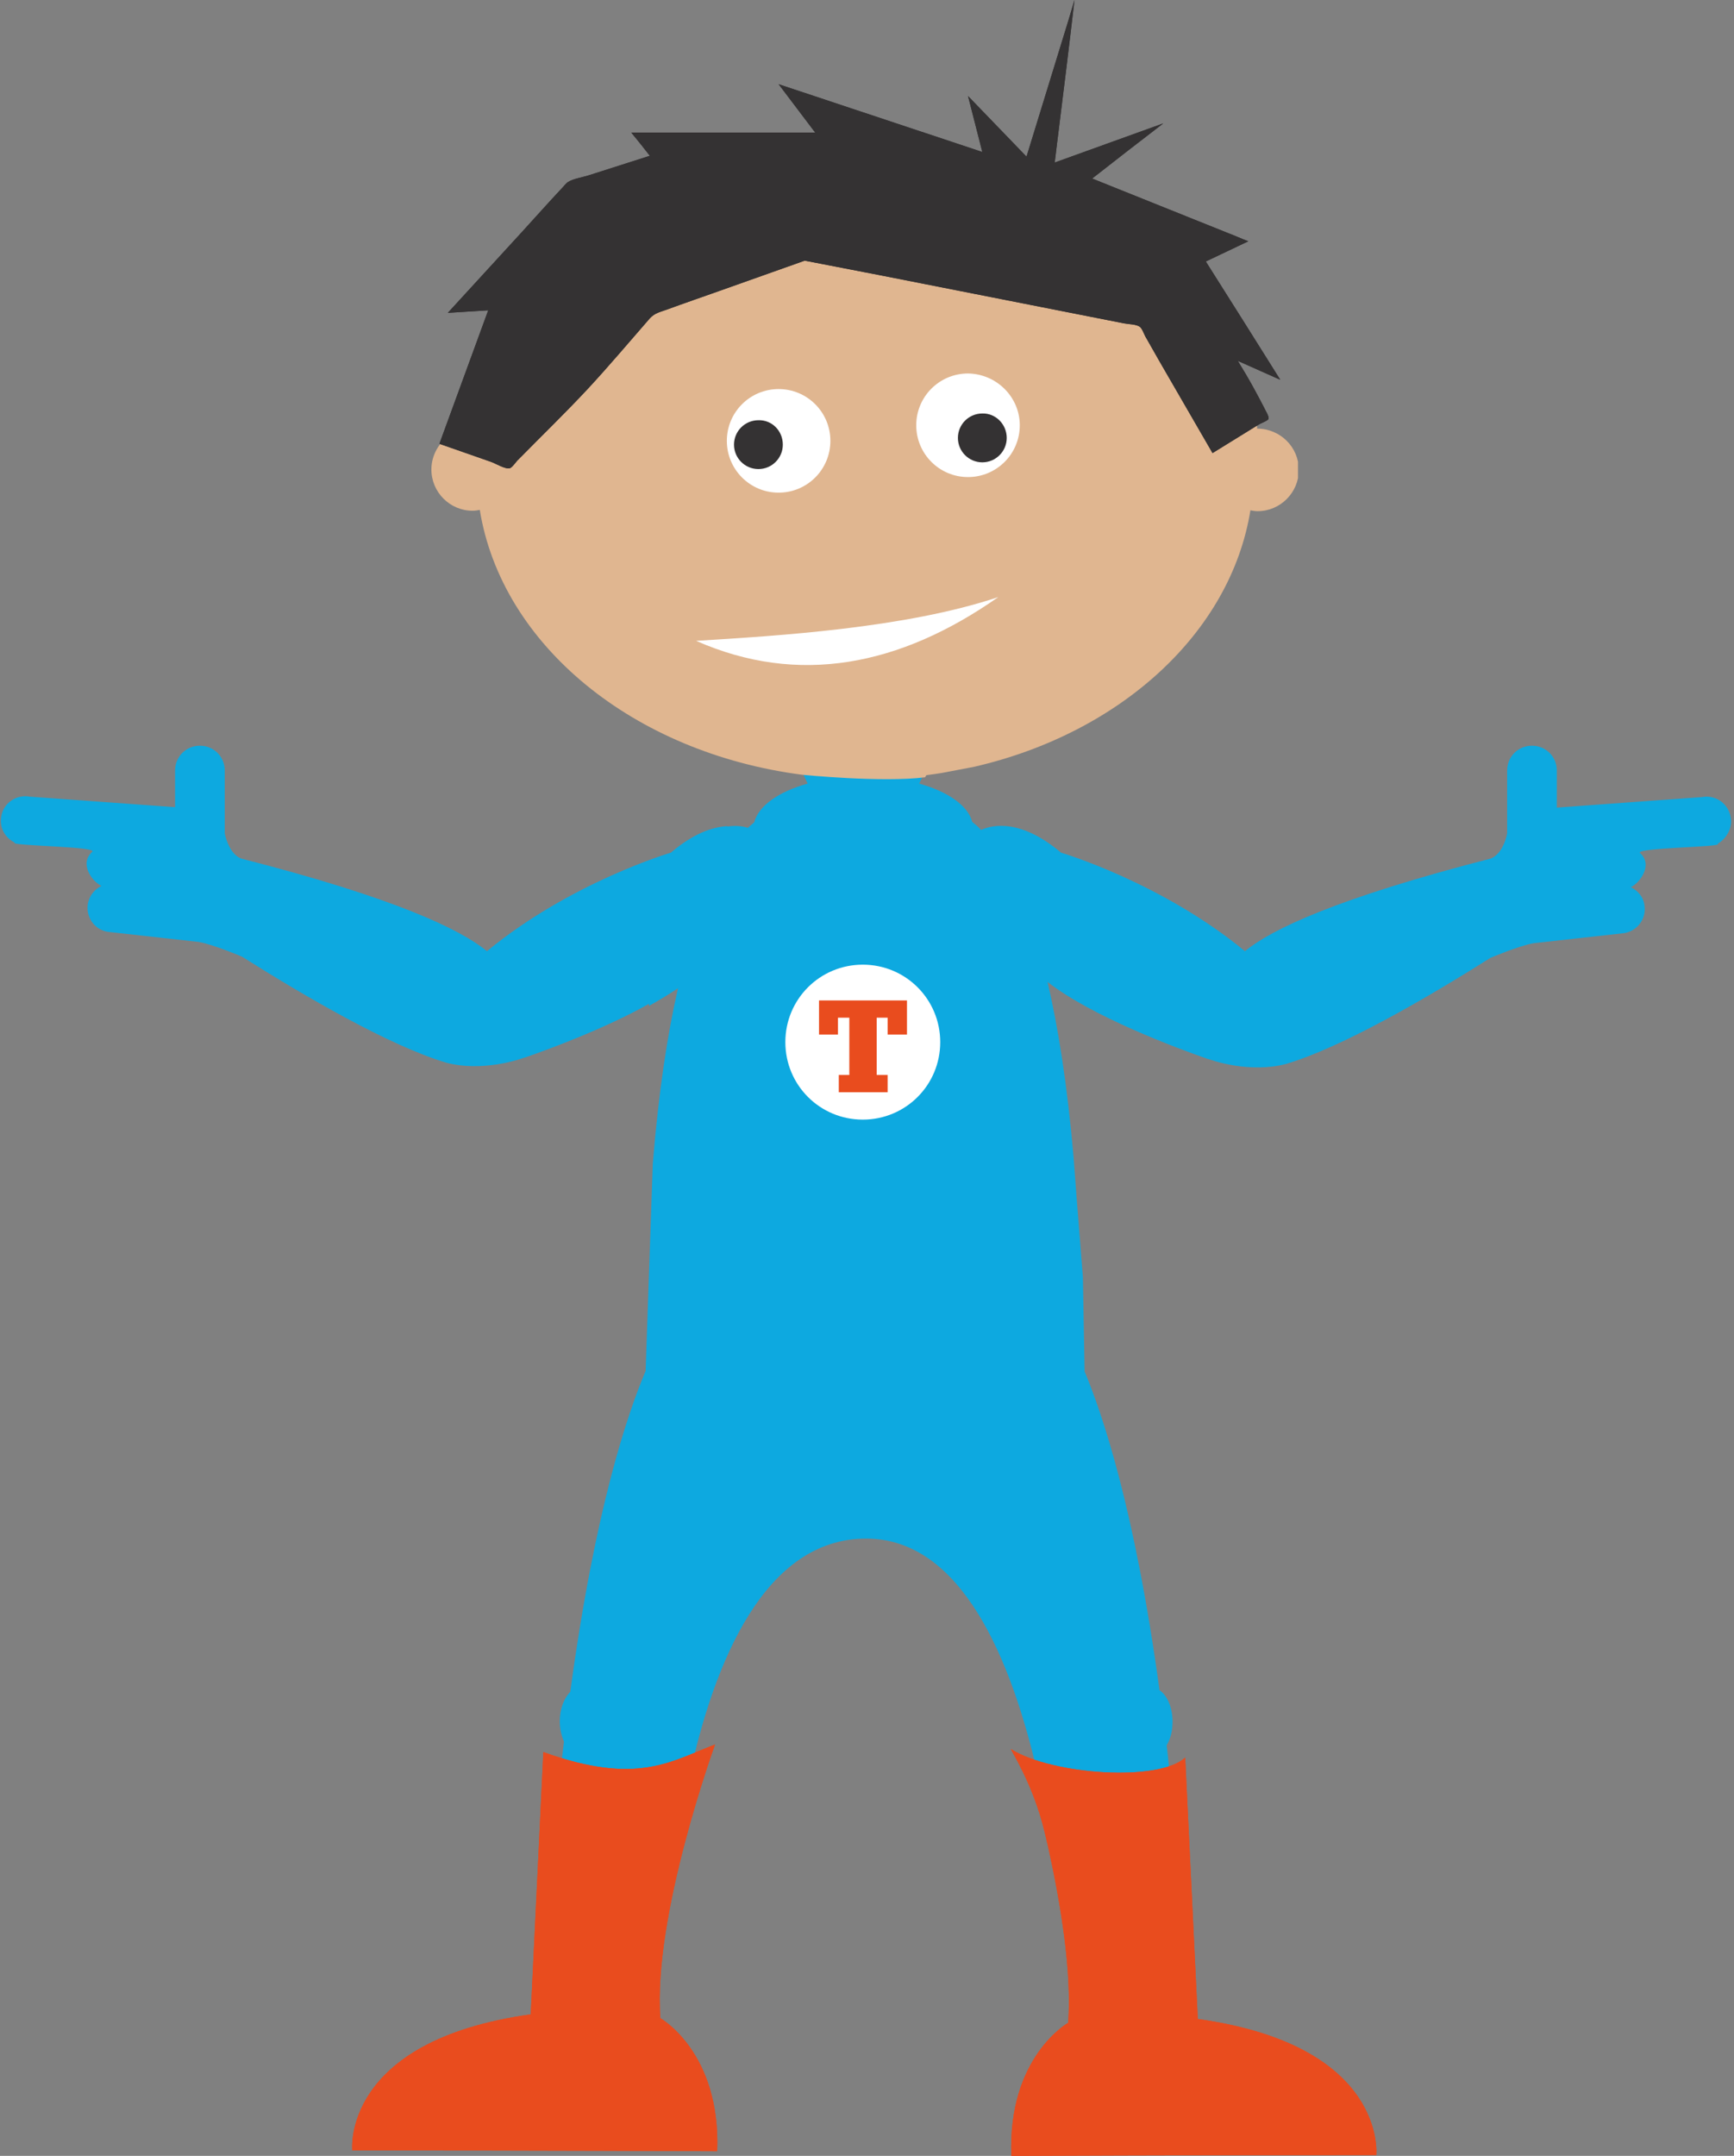 <?xml version="1.0" encoding="utf-8"?>
<!-- Generator: Adobe Illustrator 21.0.0, SVG Export Plug-In . SVG Version: 6.00 Build 0)  -->
<svg version="1.1" id="Vrstva_1" xmlns="http://www.w3.org/2000/svg" xmlns:xlink="http://www.w3.org/1999/xlink" x="0px" y="0px"
	 viewBox="0 0 412 512" style="enable-background:new 0 0 412 512;" xml:space="preserve">
<rect x="0" y="0" width="412" height="512" fill="#808080" stroke="none"/>
<style type="text/css">
	.st0{fill:#0DA9E0;}
	.st1{clip-path:url(#SVGID_2_);fill:#E0B690;}
	.st2{fill:#FFFFFF;}
	.st3{clip-path:url(#SVGID_4_);fill:#E94C1E;}
	.st4{fill:#343233;}
	.st5{clip-path:url(#SVGID_6_);fill:#343233;}
	.st6{clip-path:url(#SVGID_8_);fill:#E94C1E;}
	.st7{clip-path:url(#SVGID_10_);fill:#E94C1E;}
</style>
<path class="st0" d="M411.2,194c-0.6-3.2-3.6-5.3-6.8-4.7l-34.5,2.5V183c0-3.3-2.6-5.9-5.9-5.9c-3.3,0-5.9,2.6-5.9,5.9v14.9
	c-0.3,1.7-1.4,5-3.9,6c-36.5,9.4-52.1,16.8-58.4,22c-19.9-16.4-43.7-23.4-43.7-23.4c-9.2-7.8-15.9-6.8-19-5.4
	c-0.8-0.9-1.6-1.5-2.1-1.9c-1-3.9-5.8-7.2-12.6-9.1c0.5-1.1,1-2.1,1.5-3.1c-10.5,1.4-29.8-0.6-29.8-0.6c0.6,1.1,1.2,2.4,1.8,3.7
	c-6.9,1.9-11.7,5.3-12.7,9.2c-0.4,0.3-0.9,0.8-1.5,1.3c-1.3-0.4-2.9-0.6-4.9-0.3c0,0,0,0,0-0.1c-3.5,0.2-8,1.7-13.4,6.3
	c0,0-23.8,7-43.7,23.4c-6.3-5.2-22-12.7-58.4-22c-2.5-1-3.6-4.4-3.9-6V183c0-3.3-2.6-5.9-5.9-5.9c-3.3,0-5.9,2.6-5.9,5.9v8.7
	l-34.5-2.5c-3.2-0.6-6.3,1.5-6.8,4.7c-0.5,2.6,0.9,5.1,3.2,6.2c-1.6,0.8,19.9,0.9,18.4,2.2c-3.1,2.8-0.1,7,2.2,8.1
	c-1.6,0.8-2.8,2.2-3.2,4.1c-0.6,3.2,1.5,6.3,4.7,6.8l21.6,2.4c3.5,0.6,10.3,3.5,10.3,3.5s0,0,0,0c14.9,9.4,35.1,21.2,48.6,25.2
	c0,0,0,0,0,0c4.2,1.1,8.5,0.9,11.9,0.4c3.9-0.6,6.5-1.6,6.5-1.6s0.1,0,0.1,0c5.8-2,19.1-6.9,29.6-12.8c0,0.2,0,0.3,0,0.5
	c2.5-1.4,4.8-2.8,6.9-4.2c-2.5,10.8-4.6,24.5-6,41.7l-1.7,49.2c-4.2,9.9-12,32.6-17.9,76.2c-1.5,1.5-2.5,4.1-2.5,7
	c0,1.8,0.4,3.4,1,4.8c-0.4,3.2-0.8,6.6-1.1,10.1c6.1,4,17.1,7.9,30.7-0.9c6.1-28.6,18.3-57.4,42.2-57.4c22.6,0,34.6,28.5,41,57
	c8.4,3.1,22.1,6.8,31.5,2.3c-0.4-3.5-0.7-6.9-1.1-10.2c0.9-1.5,1.4-3.4,1.4-5.6c0-3.3-1.2-6.2-3.1-7.5
	c-5.9-43.3-13.7-65.9-17.8-75.7l-0.4-22.4c-0.4-5.4-1.4-17.1-2.2-28.3c-1.5-17.4-3.7-31.1-6.2-41.8c10.5,8.2,30.6,15.7,38.1,18.3
	c0,0,0.1,0,0.1,0s2.6,1,6.5,1.6c3.4,0.5,7.6,0.7,11.9-0.4c0,0,0,0,0,0c13.5-4,33.7-15.8,48.6-25.2c0,0,0,0,0,0s6.8-2.9,10.3-3.5
	l21.6-2.4c3.2-0.6,5.3-3.6,4.7-6.8c-0.3-1.9-1.6-3.3-3.2-4.1c2.2-1.1,5.3-5.3,2.2-8.1c-1.4-1.3,20-1.4,18.4-2.2
	C410.3,199.1,411.7,196.6,411.2,194z"/>
<g>
	<defs>
		<path id="SVGID_1_" d="M156.5,70.1c-4,0.3-16.5,12.2-17.7,15.9c-1.2,3.7-19.2,21.6-19.2,21.6l-13.1-4c-2.4,1.8-4,4.7-4,7.9
			c0,5.4,4.4,9.8,9.8,9.8c0.6,0,1.2-0.1,1.7-0.2c5.2,32.1,36.5,57.7,76.6,62.9c0,0,18.9,1.9,29.2,0.6c0.1-0.2,0.2-0.3,0.3-0.5
			c1.5-0.2,3.1-0.4,4.6-0.7l6.8-1.3c34.7-8,60.9-31.8,65.6-60.9c0.6,0.1,1.1,0.2,1.7,0.2c5.4,0,9.8-4.4,9.8-9.8
			c0-5.4-4.4-9.8-9.9-9.8c0-0.3,0-0.6-0.1-0.9c-5,2.7-9.7,4.8-10.3,3.7c-1.3-2.4-18.2-33.2-20.1-35.4c-1.9-2.1-39.9-7.3-42.3-5.8
			c-2.4,1.5-14.4-4.6-31.5-5.5c-0.6,0-1.2,0-1.8,0C176,57.8,160.3,69.8,156.5,70.1"/>
	</defs>
	<clipPath id="SVGID_2_">
		<use xlink:href="#SVGID_1_"  style="overflow:visible;"/>
	</clipPath>
	<rect x="102.4" y="57.8" class="st1" width="206" height="128.2"/>
</g>
<path class="st2" d="M223.4,247.5c0,10.2-8.2,18.4-18.4,18.4c-10.2,0-18.4-8.2-18.4-18.4c0-10.2,8.2-18.4,18.4-18.4
	C215.2,229.1,223.4,237.3,223.4,247.5"/>
<g>
	<defs>
		<polygon id="SVGID_3_" points="194.6,237.6 194.6,245.7 199.1,245.7 199.1,241.7 201.8,241.7 201.8,255.3 199.3,255.3 
			199.3,259.4 210.9,259.4 210.9,255.3 208.3,255.3 208.3,241.7 210.9,241.7 210.9,245.7 215.5,245.7 215.5,237.6 		"/>
	</defs>
	<clipPath id="SVGID_4_">
		<use xlink:href="#SVGID_3_"  style="overflow:visible;"/>
	</clipPath>
	<rect x="194.6" y="237.6" class="st3" width="20.9" height="21.8"/>
</g>
<path class="st2" d="M242.3,101c0,6.8-5.5,12.3-12.3,12.3c-6.8,0-12.3-5.5-12.3-12.3c0-6.8,5.5-12.3,12.3-12.3
	C236.8,88.8,242.3,94.3,242.3,101"/>
<path class="st4" d="M239.2,104c0,3.2-2.6,5.8-5.8,5.8c-3.2,0-5.8-2.6-5.8-5.8c0-3.2,2.6-5.8,5.8-5.8
	C236.6,98.1,239.2,100.8,239.2,104"/>
<path class="st2" d="M197.3,104.7c0,6.8-5.5,12.3-12.3,12.3c-6.8,0-12.3-5.5-12.3-12.3c0-6.8,5.5-12.3,12.3-12.3
	C191.8,92.4,197.3,97.9,197.3,104.7"/>
<path class="st4" d="M186,105.6c0,3.2-2.6,5.8-5.8,5.8c-3.2,0-5.8-2.6-5.8-5.8c0-3.2,2.6-5.8,5.8-5.8
	C183.4,99.7,186,102.3,186,105.6"/>
<path class="st2" d="M237.2,141.8c-22.1,7.4-52.5,9.2-71.8,10.4C189.7,162.9,213.8,158.2,237.2,141.8"/>
<g>
	<defs>
		<path id="SVGID_5_" d="M253.9,4.7c-3.3,10.8-6.7,21.7-10,32.5c-4.6-4.8-9.3-9.6-13.9-14.4c1.1,4.4,2.3,8.9,3.4,13.3l-6-2
			c-14.1-4.7-28.3-9.4-42.4-14.1c2.9,3.8,5.8,7.7,8.7,11.5h-5.5H150c1.5,1.8,3,3.7,4.4,5.5c-4.8,1.5-9.6,3.1-14.4,4.6
			c-1.5,0.5-3.7,0.8-5,1.6c-0.5,0.3-1,1-1.4,1.4c-3.2,3.4-6.3,6.9-9.5,10.4c-5.9,6.4-11.8,12.9-17.7,19.3c3.2-0.2,6.4-0.4,9.6-0.6
			c-3.9,10.6-7.7,21.1-11.6,31.7c4.1,1.4,8.2,2.9,12.3,4.3c0.9,0.3,3.4,1.8,4.4,1.5c0.6-0.1,1.6-1.7,2.1-2.1
			c5.5-5.6,11.2-11.1,16.6-16.9c5-5.4,9.8-11.1,14.6-16.6c1.2-1.3,2.5-1.5,4.1-2.1c4.1-1.5,8.2-2.9,12.4-4.4
			c6.8-2.4,13.5-4.8,20.3-7.2c6.2,1.2,12.4,2.4,18.6,3.6c19.1,3.8,38.2,7.5,57.3,11.3c1,0.2,2.9,0.2,3.7,0.8c0.6,0.4,1.1,2,1.5,2.6
			c1.1,1.9,2.2,3.9,3.3,5.8l12.5,21.6c2.3-1.4,4.5-2.8,6.8-4.2c1.5-0.9,3-1.9,4.6-2.8c0.4-0.2,1.7-0.7,1.9-1.1
			c0.2-0.6-0.8-2.1-1-2.6c-0.8-1.6-1.7-3.2-2.5-4.7c-1.2-2.2-2.5-4.4-3.8-6.5c3.4,1.5,6.7,3,10.1,4.5c-5.9-9.4-11.8-18.8-17.7-28.1
			c3.4-1.6,6.7-3.2,10.1-4.8c-1.6-0.6-3.1-1.3-4.7-1.9c-10.8-4.3-21.6-8.7-32.4-13c5.6-4.4,11.3-8.8,16.9-13.1
			c-8.6,3.1-17.2,6.2-25.8,9.3c0.2-1.6,0.4-3.2,0.6-4.9c1.4-11.2,2.8-22.5,4.1-33.7C254.8,1.6,254.4,3.1,253.9,4.7"/>
	</defs>
	<use xlink:href="#SVGID_5_"  style="overflow:visible;fill:#343233;"/>
	<clipPath id="SVGID_6_">
		<use xlink:href="#SVGID_5_"  style="overflow:visible;"/>
	</clipPath>
	<rect x="104.5" class="st5" width="199.6" height="111.6"/>
</g>
<g>
	<defs>
		<path id="SVGID_7_" d="M129.1,416.1l-3,62.3c-45.1,6.3-42.4,32.3-42.4,32.3c46.2,0,86.7,0.2,86.7,0.2
			c0.9-23.5-13.5-31.6-13.5-31.6c-1.8-24.4,13-65,13-65C159.6,418.2,151.5,424.2,129.1,416.1"/>
	</defs>
	<use xlink:href="#SVGID_7_"  style="overflow:visible;fill:#E94C1E;"/>
	<clipPath id="SVGID_8_">
		<use xlink:href="#SVGID_7_"  style="overflow:visible;"/>
	</clipPath>
	<rect x="80.9" y="414.3" class="st6" width="90.3" height="96.6"/>
</g>
<g>
	<defs>
		<path id="SVGID_9_" d="M248.2,435.1l0.9,3.8c2.9,13.2,5.6,29.4,4.7,41.5c0,0-14.4,8.1-13.5,31.6c0,0,41.9-0.2,86.7-0.2
			c0,0,2.7-26-42.4-32.3l-3-62.1c-6.1,5.8-31.4,4.2-41.4-2C240,415.4,245.5,423.7,248.2,435.1"/>
	</defs>
	<use xlink:href="#SVGID_9_"  style="overflow:visible;fill:#E94C1E;"/>
	<clipPath id="SVGID_10_">
		<use xlink:href="#SVGID_9_"  style="overflow:visible;"/>
	</clipPath>
	<rect x="239.3" y="415.4" class="st7" width="90.3" height="96.6"/>
</g>
</svg>
